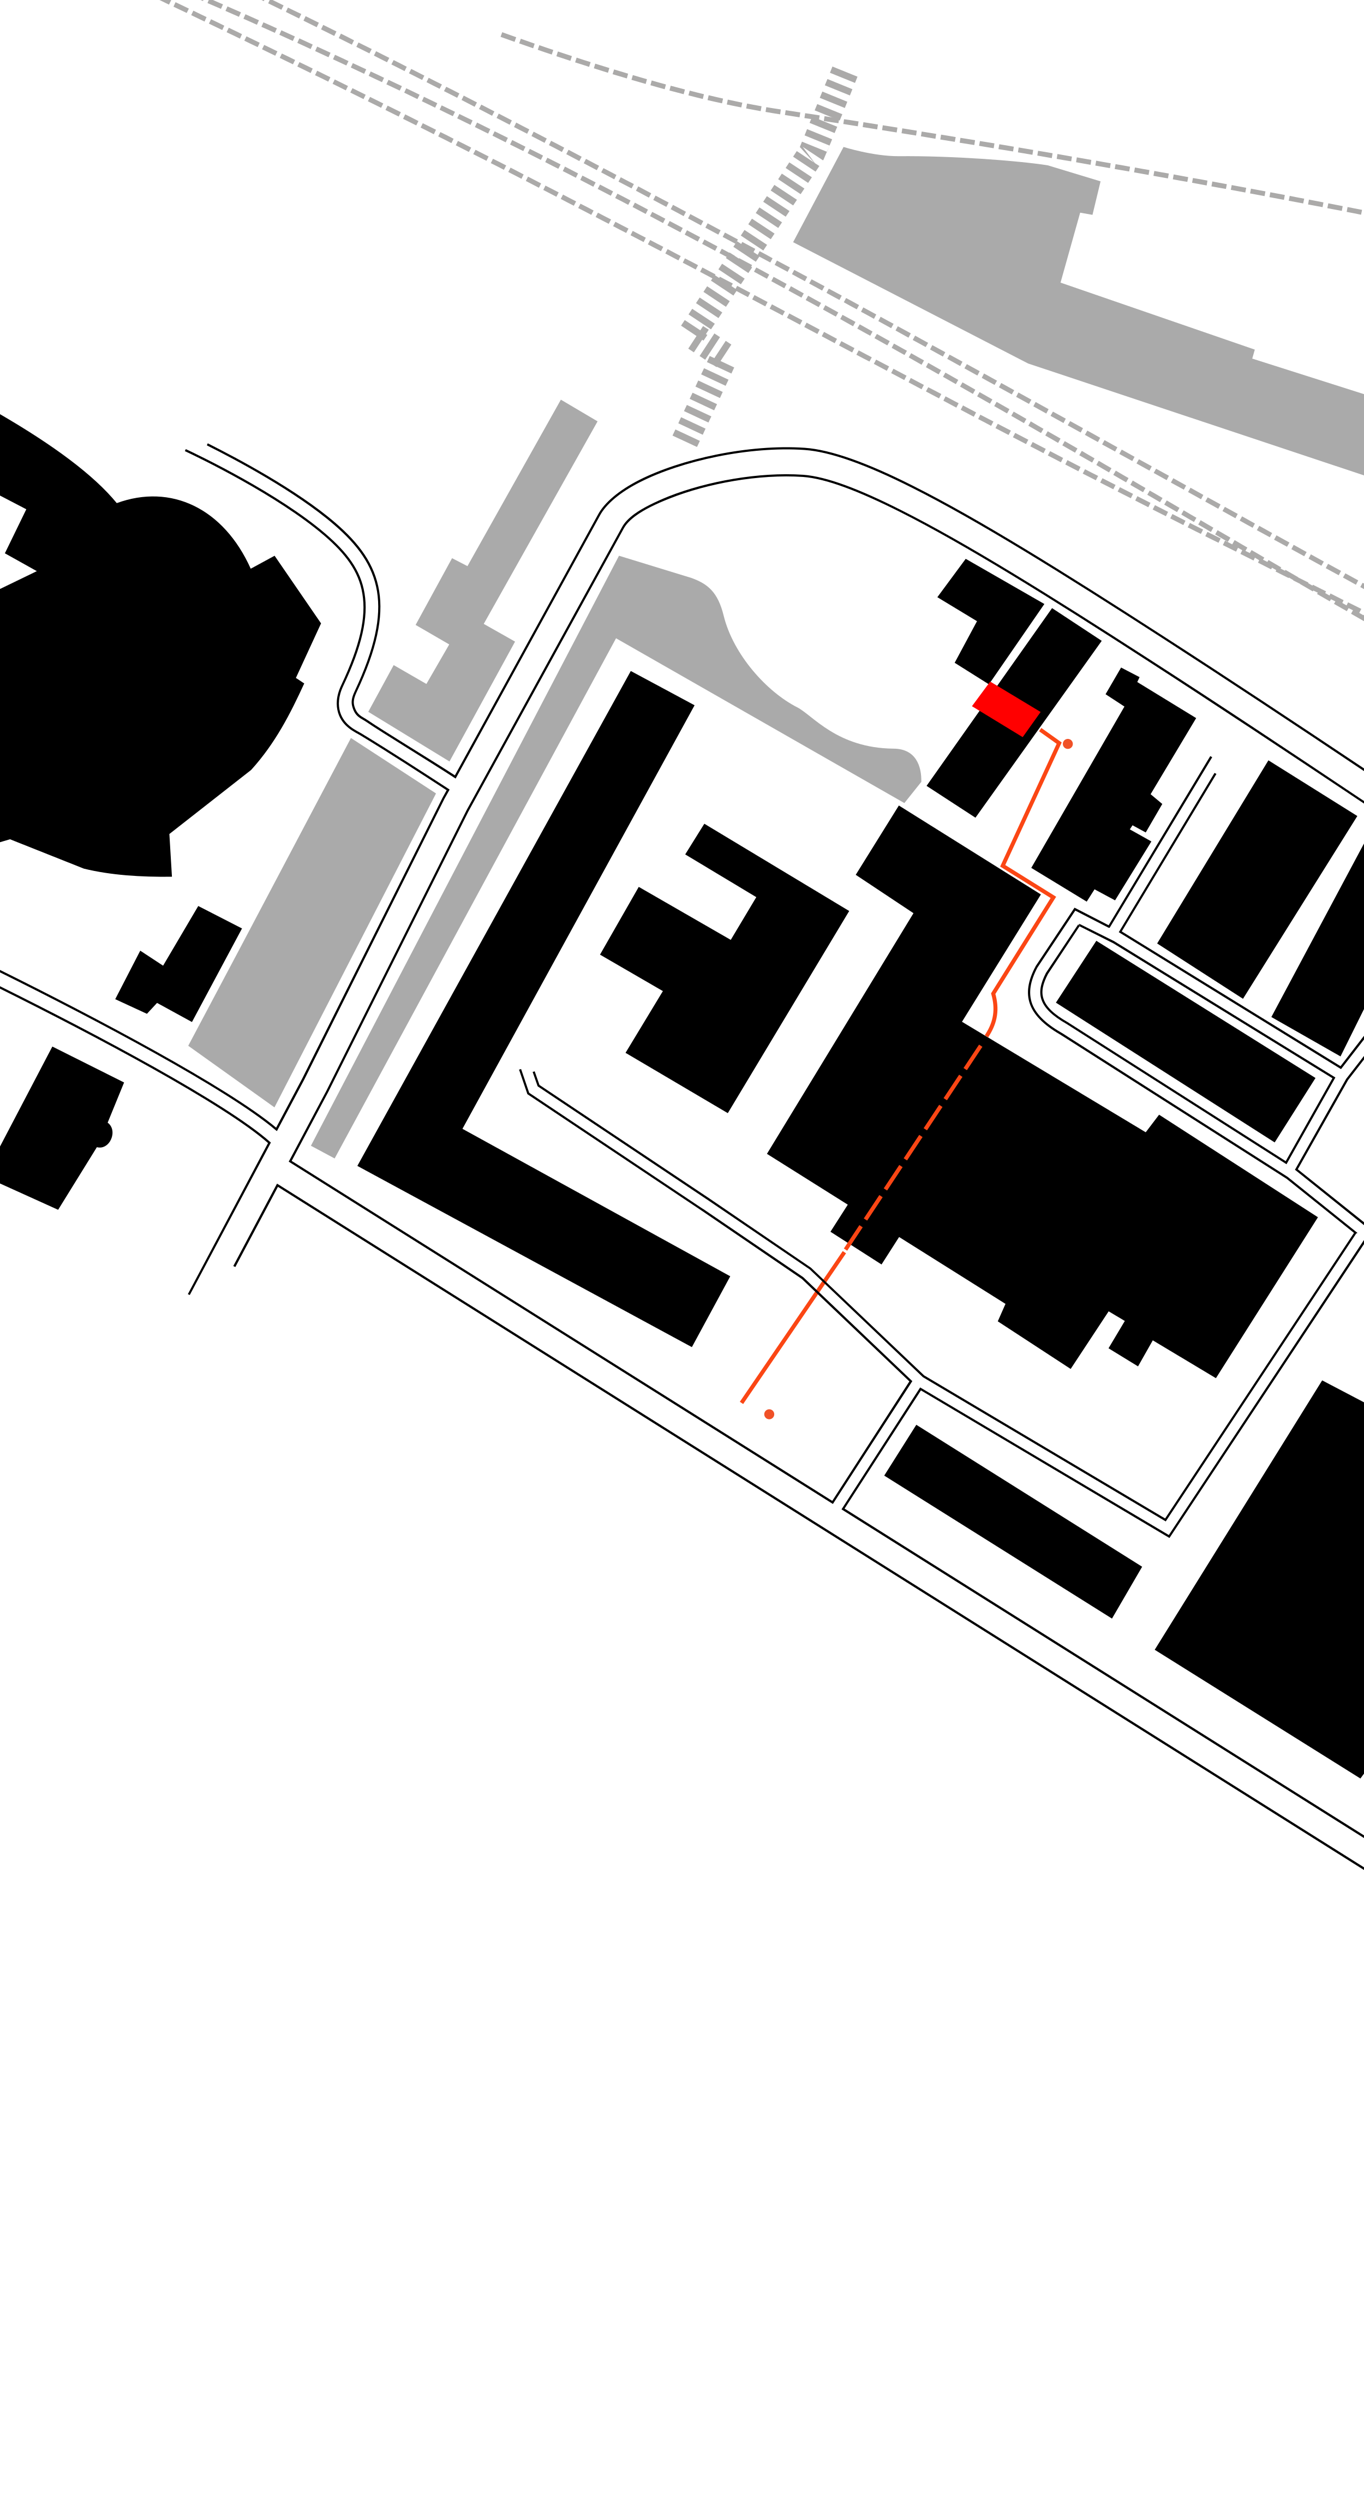 <?xml version="1.0" encoding="UTF-8" standalone="no"?> <svg xmlns="http://www.w3.org/2000/svg" xmlns:xlink="http://www.w3.org/1999/xlink" xmlns:serif="http://www.serif.com/" width="100%" height="100%" viewBox="0 0 1063 1948" version="1.1" xml:space="preserve" style="fill-rule:evenodd;clip-rule:evenodd;stroke-linecap:square;stroke-miterlimit:1.5;"> <g transform="matrix(1,0,0,1,-11572.1,-33329.7)"> <path d="M11814.4,34222.4L11832.9,34232.3L12052.2,33827L12276.9,33955.4L12290.1,33938.9C12290.4,33926.7 12285.9,33913.1 12268.5,33913C12224.3,33912.6 12205.4,33886.9 12193.4,33880.8C12169.9,33868.9 12143.6,33839.9 12136.1,33809.5C12131.5,33790.6 12123.3,33784.5 12110.9,33780L12054.5,33762.7L11814.4,34222.4ZM11718.8,34144.5L11786,34192.5L11911.9,33947.9L11845.6,33904.7L11760.6,34065.7L11718.8,34144.5ZM11896,33816.6L11922.2,33831.8L11904.4,33862.6L11878.9,33847.9L11859.1,33884.3L11922.4,33923L11973.5,33829.6L11949.1,33815.8L12037.8,33658L12009.2,33641.1L11936.4,33770.8L11924.4,33764.6L11896,33816.6ZM12635.1,33700.1L12373.3,33612.9L12190.2,33518.4L12229.5,33444.2C12229.5,33444.2 12252.5,33451.5 12272.6,33451.4C12313.4,33451 12364.9,33454.8 12388.6,33458.5L12429.8,33471L12423.5,33497.1L12413.9,33495.4L12398.6,33549.9L12550,33602.1L12548,33609.1L12635.1,33636.8L12635.1,33700.1Z" style="fill:rgb(170,170,170);"></path> </g> <g transform="matrix(1,0,0,1,-11572.1,-33329.7)"> <path d="M12635.1,34422.3L12635.1,34711.6L12632.3,34715.4L12472,34615.1L12602.5,34405.2L12635.1,34422.3ZM12286.2,34439.8L12261.2,34479.4L12438.7,34590.8L12462.2,34550.4L12286.2,34439.8ZM12232.8,34268.3L12219.3,34289.4L12259.1,34314.9L12272.8,34293.5L12355.7,34345.6L12349.7,34359.2L12406.5,34396.3L12436.1,34351.4L12448.7,34358.9L12436,34380.2L12459,34394.3L12470.5,34374L12519.7,34403.5L12599.2,34278.1L12475.4,34198.2L12465,34211.9L12321.8,34125.8L12383.3,34026.6L12272.6,33957.3L12239,34011.3L12284,34041.2L12169.8,34228.7L12232.8,34268.3ZM12111.3,34379.3L12141.2,34324.1L11932.5,34209.2L12113.4,33879.2L12063.7,33852.5L11850.6,34238.1L12111.3,34379.3ZM11572.1,34223L11612.9,34145.1L11668.8,34173.1L11656,34204.4C11664.4,34210.6 11657.6,34226.2 11647.6,34223.5L11617.4,34272.3L11572.1,34251.8L11572.1,34223ZM12395,34110.9L12426.5,34062.7L12597.3,34169.6L12565.5,34219.8L12395,34110.9ZM12059.6,34150L12139.3,34197L12233.9,34039.5L12121,33971.5L12106.1,33995.4L12161.5,34028.7L12141.6,34062L12069.9,34020.7L12039.7,34073.5L12088.7,34101.9L12059.6,34150ZM12635.1,33986.9L12635.1,34115.9L12616.8,34152.8L12562.9,34122.1L12635.1,33986.9ZM11686.6,34119.6L11694.5,34111.1L11721.7,34126L11760.7,34053.1L11726.6,34035.6L11699.2,34082.1L11681.4,34070.4L11661.9,34108.2L11686.6,34119.6ZM12560.6,33922.1L12629.9,33965.5L12540.8,34107.9L12473.9,34064.8L12560.6,33922.1ZM12375.8,34005.9L12419,34032.2L12425.1,34022.6L12441.1,34031.2L12469.4,33985.3L12452.6,33975.9L12454.7,33972.7L12465,33978.3L12477.9,33956.1L12468.8,33948.5L12504.3,33889.2L12458.4,33861.1L12460.2,33857.3L12445.8,33849.8L12433.7,33870.6L12448.4,33880.2L12375.8,34005.9ZM11572.1,33652.4L11572.1,33715.8L11592.6,33726.5L11575.9,33760.8L11600.8,33774.7L11572.1,33788.6L11572.1,33985.9L11579.9,33983.6L11637.5,34006.5C11658.4,34011.6 11681.7,34013.1 11706.1,34012.8L11704.1,33979.5L11767.8,33929.6C11786.7,33908.8 11798.4,33885.7 11809.2,33862.2L11802.7,33857.9L11822.3,33815.4L11786.1,33762.7L11767.5,33772.8C11746.4,33725.8 11705.5,33706.2 11663.1,33721.7C11645.2,33699.8 11613.6,33676.5 11572.1,33652.4ZM12294.2,33942L12332.3,33966.8L12430.7,33829L12392,33803.5L12294.2,33942ZM12342.8,33862.9L12386,33800.3L12324.7,33765.1L12302.6,33795L12333.5,33813.7L12316.1,33846.1L12342.8,33862.9Z"></path> </g> <g transform="matrix(0.877,-0.275,0.275,0.877,-43630.4,-27352.6)"> <path d="M37049.1,43455.5L37060,43469.9L36983.2,43554.8L37016.2,43593.2L36943.1,43655.8C36942.7,43669.5 36937.8,43679.2 36928.1,43687.5" style="fill:none;stroke:rgb(251,70,20);stroke-width:3.4px;"></path> </g> <g transform="matrix(0.877,-0.275,0.275,0.877,-13869.6,-4765.81)"> <path d="M13298.1,10001.2C13298.1,10001.2 13299.6,9999.66 13302,9997.01L13285.1,9981.53C13282.7,9984.18 13281.2,9985.76 13281.2,9985.76L13298.1,10001.2ZM13305.9,9992.79C13307,9991.49 13308.3,9990.07 13309.7,9988.56L13292.8,9973.08C13291.4,9974.59 13290.1,9976.01 13289,9977.31L13305.9,9992.79ZM13313.6,9984.34C13314.8,9982.97 13316.1,9981.56 13317.5,9980.11L13300.6,9964.64C13299.2,9966.08 13298,9967.49 13296.7,9968.86L13313.6,9984.34ZM13321.3,9975.89C13322.6,9974.49 13323.9,9973.08 13325.2,9971.67L13308.3,9956.18C13307,9957.6 13305.7,9959.01 13304.4,9960.41L13321.3,9975.89ZM13329.1,9967.44C13330.4,9966.01 13331.7,9964.6 13332.9,9963.22L13316,9947.74C13314.8,9949.12 13313.5,9950.53 13312.2,9951.96L13329.1,9967.44ZM13336.8,9958.99C13338.2,9957.52 13339.5,9956.11 13340.7,9954.77L13323.8,9939.29C13322.6,9940.63 13321.3,9942.04 13319.9,9943.51L13336.8,9958.99ZM13334.7,9933.74L13331.5,9930.84C13330.4,9932.02 13329.1,9933.45 13327.7,9935.06L13332.3,9939.31L13334.2,9941.59L13334.5,9941.32L13344.6,9950.54C13346,9948.93 13347.3,9947.5 13348.4,9946.32L13339,9937.65L13351.9,9927.07C13351.3,9926.31 13349.9,9924.7 13348.3,9922.64L13334.7,9933.74ZM13344.6,9918.2C13343.5,9916.77 13342.2,9915.26 13341,9913.77L13323.3,9928.29C13324.5,9929.78 13325.7,9931.29 13326.9,9932.73L13344.6,9918.2ZM13330.4,9907.68L13320.4,9895.43C13318.4,9897.05 13316.9,9898.28 13316,9899.03L13325.9,9911.31L13316,9919.43C13317,9920.68 13318.3,9922.2 13319.6,9923.86L13329.5,9915.76L13330.4,9916.83C13331.3,9916.08 13332.9,9914.85 13334.9,9913.23L13334,9912.13L13337.4,9909.34C13336,9907.68 13334.8,9906.16 13333.7,9904.91L13330.4,9907.68ZM13339.3,9909.62C13340.7,9908.51 13342.2,9907.3 13343.8,9906.01L13329.3,9888.21C13327.7,9889.5 13326.2,9890.71 13324.9,9891.82L13339.3,9909.62ZM13348.2,9902.4C13349.6,9901.25 13351.1,9900.04 13352.7,9898.79L13338.2,9880.99C13336.7,9882.24 13335.2,9883.45 13333.8,9884.6L13348.2,9902.4ZM13357.1,9895.18C13358.6,9894.01 13360,9892.81 13361.6,9891.58L13347.1,9873.77C13345.6,9875.01 13344.1,9876.21 13342.7,9877.38L13357.1,9895.18ZM13366,9887.97C13367.5,9886.78 13369,9885.58 13370.5,9884.36L13356,9866.56C13354.5,9867.78 13353,9868.98 13351.6,9870.17L13366,9887.97ZM13374.9,9880.75C13376.4,9879.56 13377.9,9878.35 13379.4,9877.14L13364.9,9859.34C13363.4,9860.56 13361.9,9861.76 13360.5,9862.95L13374.9,9880.75ZM13383.8,9873.53C13385.3,9872.34 13386.8,9871.13 13388.3,9869.92L13373.8,9852.12C13372.3,9853.33 13370.8,9854.54 13369.4,9855.73L13383.8,9873.53ZM13392.7,9866.32C13394.2,9865.11 13395.7,9863.91 13397.2,9862.71L13382.7,9844.91C13381.2,9846.11 13379.8,9847.32 13378.3,9848.51L13392.7,9866.32ZM13401.6,9859.1C13403.1,9857.89 13404.6,9856.69 13406.1,9855.49L13391.6,9837.69C13390.1,9838.89 13388.7,9840.09 13387.2,9841.3L13401.6,9859.1ZM13410.5,9851.88C13412,9850.67 13413.5,9849.47 13415,9848.27L13400.5,9830.47C13399,9831.67 13397.6,9832.87 13396.1,9834.08L13410.5,9851.88ZM13419.4,9844.66C13420.9,9843.45 13422.4,9842.25 13423.9,9841.06L13409.4,9823.26C13408,9824.45 13406.5,9825.65 13405,9826.86L13419.4,9844.66ZM13428.3,9837.45C13429.8,9836.23 13431.3,9835.02 13432.8,9833.84L13418.3,9816.04C13416.9,9817.23 13415.4,9818.43 13413.9,9819.65L13428.3,9837.45ZM13437.2,9830.23C13438.7,9829 13440.2,9827.8 13441.7,9826.62L13427.2,9808.82C13425.8,9810 13424.3,9811.2 13422.8,9812.43L13437.2,9830.23ZM13446.1,9823.01C13447.6,9821.77 13449.1,9820.57 13450.6,9819.4L13436.1,9801.6C13434.7,9802.77 13433.2,9803.97 13431.7,9805.21L13446.1,9823.01ZM13455,9815.8C13456.6,9814.53 13458.1,9813.32 13459.5,9812.19L13445,9794.39C13443.6,9795.52 13442.1,9796.73 13440.6,9798L13455,9815.8ZM13478.1,9795.37L13460.5,9780.87C13458.5,9783.25 13457.4,9784.66 13457.4,9784.66L13465,9800.83L13453.9,9787.17C13452.6,9788.2 13451.2,9789.41 13449.5,9790.78L13463.9,9808.58C13465.6,9807.21 13467.1,9806 13468.4,9804.97L13465.5,9801.49L13459.8,9785.31L13472.8,9801.36C13473.2,9801.06 13473.4,9800.86 13473.4,9800.86L13478.1,9795.37ZM13481.8,9791.01L13478.1,9795.37L13478.2,9795.44L13475.1,9799.24C13475.1,9799.24 13476.2,9797.83 13478.2,9795.44L13478.2,9795.44L13481.8,9791.02L13481.8,9791.01L13482.5,9790.19L13481.8,9791.02L13481.8,9791.02C13483,9789.67 13484.2,9788.18 13485.5,9786.6L13467.8,9772.02C13466.5,9773.61 13465.3,9775.09 13464.2,9776.45L13481.8,9791.01ZM13489.1,9782.18C13490.3,9780.75 13491.5,9779.27 13492.8,9777.76L13475.1,9763.18C13473.8,9764.69 13472.6,9766.17 13471.4,9767.6L13489.1,9782.18ZM13496.4,9773.34C13497.6,9771.88 13498.8,9770.4 13500.1,9768.92L13482.4,9754.34C13481.2,9755.82 13479.9,9757.3 13478.7,9758.76L13496.4,9773.34ZM13503.7,9764.5C13504.9,9763.01 13506.2,9761.53 13507.3,9760.08L13489.7,9745.5C13488.5,9746.95 13487.3,9748.43 13486,9749.92L13503.7,9764.5ZM13511,9755.66C13512.3,9754.11 13513.5,9752.63 13514.6,9751.24L13497,9736.66C13495.8,9738.06 13494.6,9739.54 13493.3,9741.08L13511,9755.66ZM13518.3,9746.82C13519.7,9745.05 13521,9743.55 13521.9,9742.4L13504.2,9727.82C13503.3,9728.97 13502.1,9730.47 13500.6,9732.24L13518.3,9746.82Z" style="fill:rgb(171,170,169);"></path> </g> <g transform="matrix(0.877,-0.275,0.275,0.877,-43630.4,-27352.6)"> <path d="M36760,43824.3L36923.8,43691.5" style="fill:none;stroke:rgb(251,70,20);stroke-width:3.4px;stroke-linecap:butt;stroke-dasharray:20.4,10.2,0,0;"></path> </g> <g transform="matrix(0.877,-0.275,0.275,0.877,-43823.1,-26900.5)"> <path d="M37103,43421.6L36984.2,43515.3" style="fill:none;stroke:rgb(251,70,20);stroke-width:3.4px;stroke-linecap:butt;"></path> </g> <g transform="matrix(0.456,-0.143,0.143,0.456,-22144.3,-14229.2)"> <circle cx="36603.2" cy="43954.1" r="8.164" style="fill:rgb(240,81,39);"></circle> </g> <g transform="matrix(0.456,-0.143,0.143,0.456,-22377,-13706.9)"> <circle cx="36603.2" cy="43954.1" r="8.164" style="fill:rgb(240,81,39);"></circle> </g> <g transform="matrix(0.877,-0.275,0.275,0.877,-43630.4,-27352.6)"> <path d="M37032,43455.8L36998.8,43417.9L37019.8,43402.6L37052.9,43440L37032,43455.8Z" style="fill:rgb(255,0,0);"></path> </g> <g transform="matrix(1,0,0,1,-11572.1,-33329.7)"> <path d="M12635.1,34784.6L12635.1,34786.7L11788.7,34254.4L11755.5,34316.9L11753.9,34316.1L11788,34251.9L12635.1,34784.6ZM12635.1,34295.8L12635.1,34299L12483.5,34528L12482.8,34527.6C12482.8,34527.6 12302.6,34420.6 12289.8,34413C12289.8,34413 12230.3,34505.1 12230.3,34505.1L12635.1,34759.7L12635.1,34761.8L12227.9,34505.7L12289.2,34410.7L12483,34525.7L12635.1,34295.8ZM12515.3,33918.8L12516.8,33919.7L12436.8,34052.7L12436.7,34052.5C12436.7,34052.5 12436.4,34052.7 12436,34052.5L12410.1,34039.2L12380.5,34083.7L12380.4,34083.9C12375.1,34094.1 12373.5,34103 12376.3,34111.3C12379.1,34119.2 12386.2,34126.8 12399.3,34134.3L12399.3,34134.3L12399.3,34134.3L12399.3,34134.3C12399.3,34134.3 12399.3,34134.3 12399.3,34134.3C12399.7,34134.5 12401.4,34135.6 12404.2,34137.4C12432.8,34155.6 12575.7,34246.7 12575.7,34246.7L12575.7,34246.7C12575.7,34246.7 12575.7,34246.7 12575.8,34246.8L12630,34290.3L12629,34290.8L12480.6,34515.1L12291.3,34402.7C12291.3,34402.7 12203.1,34318.7 12203.1,34318.7C12203.1,34318.7 12124.3,34265.1 12124.3,34265.1C12124.3,34265.1 11991.4,34176.3 11991.4,34176.3C11991.2,34176.2 11991.1,34176.1 11991,34175.8L11987.2,34164.9L11988.8,34164.4L11992.5,34175L12125.3,34263.7L12204.1,34317.4C12204.1,34317.4 12292.3,34401.3 12292.3,34401.3C12292.3,34401.3 12480.1,34512.8 12480.1,34512.8L12627.3,34290.3L12574.7,34248.1L12403.3,34138.9C12400.4,34137.1 12398.7,34136 12398.4,34135.8L12398.4,34135.8C12384.9,34128 12377.6,34120.1 12374.7,34111.8C12371.7,34103.2 12373.3,34093.8 12378.9,34083.1L12379.9,34084.3C12379.9,34084.3 12378.9,34083.1 12378.9,34083.1C12378.9,34083.1 12379,34082.9 12379,34082.9C12379,34082.9 12380,34084.1 12380,34084.1L12379,34082.8L12409.5,34036.9L12436.1,34050.6L12515.3,33918.8ZM12635.1,33955.8C12575,33915.6 12518.4,33878.1 12466.7,33844.7C12389.6,33794.8 12324,33754 12273.6,33728.6C12241.5,33712.5 12216,33702.6 12197.8,33701.3C12163.6,33699 12123.4,33706.4 12094,33718.1C12083.5,33722.2 12074.3,33726.7 12067.7,33731.5C12063.3,33734.7 12060.1,33738 12058.2,33741.5L11937.1,33962C11937.1,33962 11827.9,34180.5 11827.9,34180.5C11827.9,34180.5 11799.4,34234.2 11799.4,34234.2C11799.4,34234.2 12220.7,34499.1 12220.7,34499.1C12220.7,34499.1 12280.8,34406 12280.8,34406C12280.8,34406 12197,34326.2 12197,34326.2L12119,34273L11983.1,34182.2L11976.6,34163.1L11978.2,34162.6L11984.5,34181.1L12119.9,34271.6L12120,34271.6L12198.1,34324.8L12283.1,34405.8L12221.2,34501.5L11797.1,34234.8C11797.1,34234.8 11826.4,34179.7 11826.4,34179.7C11827.2,34178.1 11935.6,33961.2 11935.6,33961.2L11935.6,33961.2C11935.6,33961.2 11936.8,33958.9 11939,33955C11958.5,33919.4 12056,33741.9 12056.7,33740.7C12058.6,33737 12062.1,33733.4 12066.6,33730.1C12073.4,33725.2 12082.7,33720.7 12093.3,33716.4C12123,33704.7 12163.4,33697.3 12197.9,33699.6C12216.3,33700.9 12242,33710.8 12274.3,33727.1C12324.8,33752.5 12390.5,33793.4 12467.7,33843.3C12519.1,33876.4 12575.4,33913.8 12635.1,33953.8L12635.1,33955.8ZM11572.1,34098.1C11646.8,34135.2 11748.4,34189 11782.6,34219.4L11783.2,34219.9L11720,34338.7L11718.5,34338L11781,34220.3L11781,34220.3C11746.5,34189.9 11646.3,34136.9 11572.1,34100L11572.1,34098.1ZM12635.1,34152.4L12635.1,34155.2L12622.7,34171.2L12583.5,34240.7L12635.1,34282L12635.1,34284.3L12581.3,34241.1L12621.2,34170.3L12635.1,34152.4ZM12440.7,34063.2L12440.6,34063.1L12413.5,34049.6C12412.5,34049.1 12413.4,34051.2 12413.4,34051.2L12412.4,34049.9C12412.4,34049.9 12387.2,34087.8 12387.2,34087.8L12387.2,34087.8C12383.2,34095.6 12381.6,34102.4 12383.8,34108.7C12386.1,34115.3 12392.4,34121.3 12403.3,34127.5C12403.3,34127.5 12574.7,34236.8 12574.7,34236.8L12612.8,34169.2L12440.7,34063.2ZM12413.4,34051.4L12439.8,34064.7L12610.5,34169.8C12610.5,34169.8 12574.1,34234.4 12574.1,34234.4L12404.2,34126.1C12393.7,34120.1 12387.6,34114.5 12385.4,34108.1C12383.3,34102.2 12385,34095.9 12388.8,34088.6L12413.4,34051.4ZM11572.1,34085.4C11646,34122 11749.1,34176.4 11787.3,34208.3C11787.3,34208.3 11807.6,34170.1 11807.6,34170.1L11916.9,33951.4L11917.9,33952.6C11917.9,33952.6 11916.9,33951.4 11916.9,33951.4C11916.9,33951.4 11917,33951.2 11917,33951.2C11917,33951.2 11918,33952.4 11918,33952.4L11917,33951.2C11917,33951.2 11920.2,33945.4 11920.2,33945.4C11898.5,33931.3 11876.9,33917.2 11852.9,33902.6C11848.8,33900.1 11838.8,33896.1 11835.5,33884.8C11833.9,33879.2 11833.9,33872.2 11838.1,33863.4C11852.5,33832.8 11857.6,33810.6 11854.5,33792.3C11851.6,33774.5 11840.9,33760.9 11824.8,33747C11788.2,33715.6 11726.5,33686 11716.2,33681.2L11716.9,33679.6C11727.3,33684.5 11789.3,33714.2 11825.9,33745.7C11842.4,33759.9 11853.3,33773.9 11856.2,33792C11859.3,33810.6 11854.3,33833.2 11839.6,33864.1C11835.7,33872.4 11835.6,33879.1 11837.1,33884.3C11840.3,33895 11849.9,33898.8 11853.7,33901.1C11878,33915.9 11899.9,33930.2 11921.8,33944.4L11922.5,33944.9L11918.5,33952L11918,33952.4C11918,33952.4 11918.5,33952 11918.5,33952L11918.4,33952.2L11809.2,34170.9L11787.9,34211L11787,34210.3C11749.7,34178.6 11646.4,34124.1 11572.1,34087.3L11572.1,34085.4ZM12635.1,34139.6L12617.2,34162.7L12444,34056L12518.6,33931.9L12520.1,33932.7L12446.3,34055.4C12446.3,34055.4 12616.8,34160.4 12616.8,34160.4L12635.1,34136.7L12635.1,34139.6ZM12635.1,33930.5C12579.3,33893.1 12526.5,33858.2 12478.2,33827C12400.3,33776.7 12334,33735.4 12283,33709.8C12247.7,33692 12219.3,33681.7 12199.2,33680.3C12155.7,33677.3 12103.3,33688.9 12071,33705.3C12055.5,33713.1 12044.4,33722.5 12039.6,33731.5L11927.2,33936.3L11926.4,33935.8C11904.5,33921.5 11870.4,33900.9 11857.2,33891.9C11853.1,33889.2 11848.9,33888.2 11846.7,33880.5C11845.7,33877.1 11845.9,33873.8 11848.5,33868.3C11864.2,33834.9 11869.2,33810.4 11865.9,33790.4C11862.5,33770.1 11850.7,33754.2 11832.2,33738.3C11802.4,33712.7 11756.2,33688.1 11733.3,33676.7L11734,33675.1C11756.9,33686.6 11803.4,33711.2 11833.4,33737C11852.2,33753.2 11864.2,33769.4 11867.6,33790.2C11870.9,33810.4 11866,33835.2 11850,33869C11847.7,33874 11847.4,33876.9 11848.3,33880C11850.4,33887.1 11854.4,33887.9 11858.2,33890.5C11871.2,33899.4 11904.7,33919.6 11926.6,33933.8C11934.2,33919.9 12037.4,33732 12038.1,33730.7C12043,33721.4 12054.3,33711.8 12070.2,33703.7C12102.8,33687.2 12155.5,33675.6 12199.3,33678.6C12219.6,33680 12248.2,33690.3 12283.8,33708.3C12334.8,33733.9 12401.1,33775.2 12479.1,33825.6C12527.2,33856.6 12579.6,33891.3 12635.1,33928.4L12635.1,33930.5Z"></path> </g> <g transform="matrix(1,0,0,1,-11572.1,-33176.1)"> <path d="M12635.1,33659.8L12635.1,33654.9L12634.7,33655.5L12631.4,33653.6L12633,33650.5C12629.5,33648.8 12626.1,33647.1 12622.7,33645.4L12621.5,33647.8L12618.2,33645.9L12619.2,33643.7C12615.8,33642 12612.4,33640.2 12609,33638.5L12608.2,33640.1L12604.9,33638.2L12605.5,33636.8C12602.1,33635.1 12598.6,33633.4 12595.3,33631.7L12594.9,33632.4L12591.6,33630.4L12591.8,33630L12583.8,33626L12583.9,33625.9C12580.6,33624 12577.3,33622 12573.9,33620.1L12573.5,33620.8L12570.1,33619.1L12570.6,33618.2C12567.3,33616.3 12564,33614.3 12560.7,33612.4L12559.8,33613.9L12556.4,33612.2L12557.4,33610.5C12554.1,33608.5 12550.8,33606.6 12547.5,33604.7L12546.1,33607L12542.7,33605.3L12544.2,33602.7C12540.9,33600.8 12537.6,33598.9 12534.3,33596.9L12532.4,33600.2C12530.5,33599.2 12528.6,33598.3 12526.8,33597.3L12525.1,33600.8C12528.4,33602.4 12531.8,33604.2 12535.4,33605.9L12536.9,33602.9L12540.2,33604.8L12538.8,33607.7C12542.1,33609.3 12545.5,33611.1 12549,33612.8L12550.1,33610.6L12553.4,33612.6L12552.5,33614.5C12555.8,33616.2 12559.2,33617.9 12562.7,33619.7L12563.4,33618.4L12566.7,33620.3L12566.2,33621.4C12569.5,33623.1 12572.9,33624.8 12576.4,33626.5L12576.6,33626.1L12580,33628.1L12579.9,33628.3L12585.3,33631L12585.2,33631.1C12588.6,33633.1 12591.9,33635 12595.2,33636.9L12595.6,33636.2L12599.1,33637.9L12598.5,33638.9C12601.8,33640.8 12605.1,33642.7 12608.4,33644.6L12609.4,33643L12612.8,33644.7L12611.7,33646.6C12615,33648.5 12618.4,33650.4 12621.7,33652.3L12623.1,33649.9L12626.5,33651.6L12625,33654.3C12628.3,33656.2 12631.6,33658.1 12634.9,33660L12635.1,33659.8ZM12635.1,33630.7L12634,33630.2L12632.2,33633.5L12635.1,33635.1L12635.1,33630.7ZM12618.7,33626.1C12622.1,33628 12625.5,33629.8 12628.8,33631.7L12630.6,33628.3C12627.3,33626.5 12623.9,33624.6 12620.6,33622.8L12618.7,33626.1ZM12605.3,33618.8C12608.7,33620.6 12612,33622.5 12615.4,33624.3L12617.2,33620.9C12613.9,33619.1 12610.5,33617.3 12607.1,33615.4L12605.3,33618.8ZM12591.9,33611.4C12595.2,33613.2 12598.6,33615.1 12601.9,33616.9L12603.8,33613.6C12600.4,33611.7 12597.1,33609.9 12593.7,33608L12591.9,33611.4ZM12578.5,33604C12581.8,33605.8 12585.2,33607.7 12588.5,33609.5L12590.4,33606.2C12587,33604.3 12583.7,33602.5 12580.3,33600.6L12578.5,33604ZM12565,33596.6C12568.4,33598.4 12571.8,33600.3 12575.1,33602.1L12577,33598.8C12573.6,33596.9 12570.3,33595.1 12566.9,33593.2L12565,33596.6ZM12511.4,33593.9C12514.7,33595.5 12518.1,33597.3 12521.7,33599L12523.4,33595.6C12519.8,33593.8 12516.4,33592.1 12513.1,33590.5L12511.4,33593.9ZM12519.1,33592.5C12522.4,33594.4 12525.7,33596.4 12529,33598.3L12531,33595C12527.7,33593.1 12524.4,33591.1 12521,33589.2L12519.1,33592.5ZM12551.6,33589.2C12555,33591 12558.4,33592.9 12561.7,33594.7L12563.5,33591.4C12560.2,33589.5 12556.9,33587.7 12553.5,33585.8L12551.6,33589.2ZM12497.7,33587C12498.4,33587.3 12499,33587.6 12499.6,33587.9C12502.3,33589.3 12505.1,33590.7 12508,33592.1L12509.7,33588.7C12506.8,33587.3 12504,33585.8 12501.3,33584.5C12500.7,33584.2 12500.1,33583.9 12499.5,33583.5L12497.7,33587ZM12505.9,33584.8C12509.2,33586.7 12512.5,33588.6 12515.8,33590.6L12517.7,33587.2C12514.4,33585.3 12511.1,33583.4 12507.8,33581.4L12505.9,33584.8ZM12538.2,33581.7C12541.6,33583.6 12544.9,33585.5 12548.3,33587.3L12550.1,33584C12546.8,33582.1 12543.4,33580.3 12540.1,33578.4L12538.2,33581.7ZM12484.1,33580C12487.5,33581.7 12490.9,33583.5 12494.3,33585.2L12496,33581.8C12492.6,33580.1 12489.2,33578.3 12485.8,33576.6L12484.1,33580ZM12492.7,33577C12496,33579 12499.3,33580.9 12502.6,33582.8L12504.5,33579.5C12501.2,33577.6 12497.9,33575.7 12494.6,33573.7L12492.7,33577ZM12524.8,33574.3C12528.2,33576.2 12531.5,33578 12534.9,33579.9L12536.7,33576.5C12533.4,33574.7 12530,33572.8 12526.7,33571L12524.8,33574.3ZM12470.4,33573.1C12473.8,33574.8 12477.2,33576.5 12480.7,33578.3L12482.4,33574.9C12479,33573.1 12475.6,33571.4 12472.2,33569.7L12470.4,33573.1ZM12479.4,33569.3C12482.7,33571.2 12486.1,33573.2 12489.4,33575.1L12491.3,33571.8C12488,33569.9 12484.7,33567.9 12481.4,33566L12479.4,33569.3ZM12511.4,33566.9C12514.8,33568.8 12518.1,33570.6 12521.5,33572.5L12523.3,33569.1C12520,33567.3 12516.6,33565.4 12513.3,33563.6L12511.4,33566.9ZM12456.8,33566.1C12460.2,33567.8 12463.6,33569.6 12467,33571.3L12468.7,33567.9C12465.3,33566.2 12461.9,33564.4 12458.5,33562.7L12456.8,33566.1ZM12466.2,33561.6C12469.5,33563.5 12472.8,33565.4 12476.1,33567.4L12478.1,33564.1C12474.8,33562.1 12471.4,33560.2 12468.1,33558.3L12466.2,33561.6ZM12498,33559.5C12501.4,33561.3 12504.7,33563.2 12508.1,33565.1L12509.9,33561.7C12506.6,33559.8 12503.2,33558 12499.9,33556.1L12498,33559.5ZM12443.1,33559.1C12446.5,33560.8 12449.9,33562.6 12453.4,33564.3L12455.1,33560.9C12451.7,33559.2 12448.3,33557.4 12444.9,33555.7L12443.1,33559.1ZM12453,33553.9C12456.3,33555.8 12459.6,33557.7 12462.9,33559.6L12464.8,33556.3C12461.5,33554.4 12458.2,33552.5 12454.9,33550.5L12453,33553.9ZM12484.6,33552.1C12488,33553.9 12491.3,33555.8 12494.7,33557.6L12496.5,33554.3C12493.2,33552.4 12489.8,33550.6 12486.5,33548.7L12484.6,33552.1ZM12429.5,33552.1C12432.9,33553.8 12436.3,33555.6 12439.7,33557.3L12441.5,33553.9C12438.1,33552.2 12434.7,33550.4 12431.3,33548.7L12429.5,33552.1ZM12439.7,33546.1C12443,33548.1 12446.4,33550 12449.7,33551.9L12451.6,33548.6C12448.3,33546.7 12445,33544.8 12441.7,33542.8L12439.7,33546.1ZM12415.9,33545.1C12419.3,33546.8 12422.7,33548.6 12426.1,33550.3L12427.9,33546.9C12424.4,33545.2 12421,33543.4 12417.7,33541.7L12415.9,33545.1ZM12471.2,33544.6C12474.6,33546.5 12477.9,33548.3 12481.3,33550.2L12483.1,33546.8C12479.8,33545 12476.4,33543.1 12473.1,33541.3L12471.2,33544.6ZM12426.5,33538.4C12429.8,33540.4 12433.1,33542.3 12436.4,33544.2L12438.3,33540.9C12435,33539 12431.7,33537.1 12428.4,33535.1L12426.5,33538.4ZM12402.3,33538C12405.7,33539.8 12409.1,33541.5 12412.5,33543.3L12414.2,33539.9C12410.8,33538.1 12407.4,33536.4 12404,33534.6L12402.3,33538ZM12457.8,33537.2C12461.2,33539.1 12464.5,33540.9 12467.9,33542.8L12469.7,33539.4C12466.4,33537.6 12463,33535.7 12459.7,33533.9L12457.8,33537.2ZM12413.2,33530.8C12416.6,33532.7 12419.9,33534.6 12423.2,33536.5L12425.1,33533.2C12421.8,33531.3 12418.5,33529.4 12415.2,33527.4L12413.2,33530.8ZM12388.7,33531C12392.1,33532.7 12395.5,33534.5 12398.9,33536.3L12400.6,33532.9C12397.2,33531.1 12393.8,33529.3 12390.5,33527.6L12388.7,33531ZM12444.4,33529.8C12447.8,33531.6 12451.1,33533.5 12454.5,33535.3L12456.3,33532C12453,33530.1 12449.6,33528.3 12446.3,33526.4L12444.4,33529.8ZM12375.1,33523.9C12378.5,33525.6 12381.9,33527.4 12385.3,33529.2L12387.1,33525.8C12383.6,33524 12380.2,33522.3 12376.9,33520.5L12375.1,33523.9ZM12400,33523.1C12403.3,33525 12406.6,33526.9 12409.9,33528.8L12411.8,33525.5C12408.5,33523.6 12405.2,33521.7 12401.9,33519.8L12400,33523.1ZM12431,33522.4C12434.4,33524.2 12437.7,33526.1 12441.1,33527.9L12442.9,33524.6C12439.6,33522.7 12436.2,33520.9 12432.9,33519L12431,33522.4ZM12361.5,33516.8C12364.9,33518.6 12368.3,33520.3 12371.7,33522.1L12373.5,33518.7C12370.1,33516.9 12366.7,33515.2 12363.3,33513.4L12361.5,33516.8ZM12386.7,33515.4C12390,33517.3 12393.4,33519.2 12396.7,33521.2L12398.6,33517.8C12395.3,33515.9 12392,33514 12388.6,33512.1L12386.7,33515.4ZM12417.6,33514.9C12421,33516.8 12424.3,33518.7 12427.7,33520.5L12429.5,33517.2C12426.2,33515.3 12422.8,33513.4 12419.5,33511.6L12417.6,33514.9ZM12347.9,33509.7C12351.3,33511.5 12354.7,33513.2 12358.1,33515L12359.9,33511.6C12356.5,33509.8 12353.1,33508.1 12349.7,33506.3L12347.9,33509.7ZM12373.5,33507.8C12376.8,33509.7 12380.1,33511.6 12383.4,33513.5L12385.3,33510.2C12382,33508.3 12378.7,33506.4 12375.4,33504.4L12373.5,33507.8ZM12404.2,33507.5C12407.6,33509.4 12410.9,33511.2 12414.3,33513.1L12416.1,33509.7C12412.8,33507.9 12409.4,33506 12406.1,33504.2L12404.2,33507.5ZM12334.4,33502.6C12337.8,33504.3 12341.1,33506.1 12344.5,33507.9L12346.3,33504.5C12342.9,33502.7 12339.5,33501 12336.1,33499.2L12334.4,33502.6ZM12360.2,33500.1C12363.5,33502 12366.8,33503.9 12370.1,33505.8L12372,33502.5C12368.7,33500.6 12365.4,33498.7 12362.1,33496.8L12360.2,33500.1ZM12390.8,33500.1C12394.2,33502 12397.5,33503.8 12400.9,33505.7L12402.7,33502.3C12399.4,33500.5 12396,33498.6 12392.7,33496.8L12390.8,33500.1ZM12320.8,33495.4C12324.2,33497.2 12327.6,33499 12331,33500.8L12332.8,33497.4C12329.4,33495.6 12326,33493.8 12322.6,33492L12320.8,33495.4ZM12377.4,33492.7C12380.8,33494.6 12384.1,33496.4 12387.5,33498.3L12389.3,33494.9C12386,33493.1 12382.6,33491.2 12379.2,33489.3L12377.4,33492.7ZM12346.9,33492.5C12350.2,33494.4 12353.5,33496.3 12356.9,33498.2L12358.8,33494.9C12355.4,33493 12352.1,33491.1 12348.8,33489.2L12346.9,33492.5ZM12307.3,33488.3C12310.6,33490.1 12314,33491.9 12317.4,33493.7L12319.2,33490.3C12315.8,33488.5 12312.4,33486.7 12309,33484.9L12307.3,33488.3ZM12364,33485.3C12367.3,33487.1 12370.7,33489 12374,33490.8L12375.9,33487.5C12372.5,33485.6 12369.2,33483.8 12365.8,33481.9L12364,33485.3ZM12333.6,33484.9C12336.9,33486.8 12340.3,33488.7 12343.6,33490.6L12345.5,33487.3C12342.2,33485.4 12338.8,33483.5 12335.5,33481.6L12333.6,33484.9ZM12293.7,33481.1C12297.1,33482.9 12300.5,33484.7 12303.9,33486.5L12305.7,33483.1C12302.3,33481.3 12298.9,33479.5 12295.5,33477.8L12293.7,33481.1ZM12350.6,33477.9C12353.9,33479.7 12357.3,33481.6 12360.6,33483.4L12362.5,33480.1C12359.1,33478.2 12355.8,33476.4 12352.4,33474.5L12350.6,33477.9ZM12320.3,33477.3C12323.6,33479.2 12327,33481.1 12330.3,33483L12332.2,33479.7C12328.9,33477.8 12325.5,33475.9 12322.2,33474L12320.3,33477.3ZM12280.2,33474C12283.5,33475.8 12286.9,33477.6 12290.3,33479.4L12292.1,33476C12288.7,33474.2 12285.3,33472.4 12281.9,33470.6L12280.2,33474ZM12337.2,33470.5C12340.5,33472.4 12343.9,33474.2 12347.2,33476L12349.1,33472.7C12345.7,33470.8 12342.4,33469 12339,33467.1L12337.2,33470.5ZM12307,33469.7C12310.3,33471.6 12313.6,33473.5 12317,33475.4L12318.9,33472.1C12315.5,33470.2 12312.2,33468.3 12308.9,33466.4L12307,33469.7ZM12266.6,33466.8C12270,33468.6 12273.4,33470.4 12276.8,33472.2L12278.6,33468.8C12275.2,33467 12271.8,33465.2 12268.4,33463.4L12266.6,33466.8ZM12323.7,33463.1C12327.1,33465 12330.4,33466.8 12333.8,33468.7L12335.6,33465.3C12332.3,33463.5 12328.9,33461.6 12325.6,33459.8L12323.7,33463.1ZM12293.7,33462.2C12297,33464.1 12300.3,33465.9 12303.6,33467.8L12305.5,33464.5C12302.2,33462.6 12298.9,33460.7 12295.5,33458.8L12293.7,33462.2ZM12253.1,33459.6C12256.5,33461.4 12259.8,33463.2 12263.2,33465L12265,33461.6C12261.6,33459.8 12258.2,33458 12254.9,33456.3L12253.1,33459.6ZM12310.3,33455.7C12313.7,33457.6 12317,33459.4 12320.4,33461.3L12322.2,33457.9C12318.9,33456.1 12315.5,33454.2 12312.1,33452.4L12310.3,33455.7ZM12280.3,33454.6C12283.7,33456.5 12287,33458.4 12290.3,33460.3L12292.2,33456.9C12288.9,33455.1 12285.5,33453.2 12282.2,33451.3L12280.3,33454.6ZM12239.5,33452.5C12242.9,33454.3 12246.3,33456.1 12249.7,33457.8L12251.5,33454.5C12248.1,33452.7 12244.7,33450.9 12241.3,33449.1L12239.5,33452.5ZM12296.9,33448.4C12300.2,33450.2 12303.6,33452.1 12306.9,33453.9L12308.8,33450.5C12305.4,33448.7 12302.1,33446.8 12298.7,33445L12296.9,33448.4ZM12267,33447.1C12270.3,33449 12273.7,33450.9 12277,33452.7L12278.9,33449.4C12275.5,33447.5 12272.2,33445.7 12268.8,33443.8L12267,33447.1ZM12226,33445.3C12229.4,33447.1 12232.8,33448.9 12236.2,33450.7L12238,33447.3C12234.6,33445.5 12231.2,33443.7 12227.8,33441.9L12226,33445.3ZM12283.4,33441C12286.8,33442.8 12290.2,33444.7 12293.5,33446.5L12295.4,33443.2C12292,33441.3 12288.6,33439.5 12285.3,33437.6L12283.4,33441ZM12253.6,33439.6C12257,33441.5 12260.3,33443.4 12263.6,33445.2L12265.5,33441.9C12262.2,33440 12258.8,33438.2 12255.5,33436.3L12253.6,33439.6ZM12212.5,33438.1C12215.9,33439.9 12219.2,33441.7 12222.6,33443.5L12224.4,33440.1C12221,33438.3 12217.7,33436.5 12214.3,33434.7L12212.5,33438.1ZM12270,33433.6C12273.4,33435.5 12276.7,33437.3 12280.1,33439.2L12281.9,33435.8C12278.6,33434 12275.2,33432.1 12271.8,33430.3L12270,33433.6ZM12240.2,33432.1C12243.6,33434 12246.9,33435.9 12250.3,33437.7L12252.1,33434.4C12248.8,33432.5 12245.5,33430.7 12242.1,33428.8L12240.2,33432.1ZM12198.9,33430.9C12202.3,33432.7 12205.7,33434.5 12209.1,33436.3L12210.9,33432.9C12207.5,33431.1 12204.1,33429.3 12200.7,33427.5L12198.9,33430.9ZM12256.6,33426.3C12259.9,33428.1 12263.3,33430 12266.6,33431.8L12268.5,33428.4C12265.1,33426.6 12261.8,33424.8 12258.4,33422.9L12256.6,33426.3ZM12226.9,33424.7C12230.2,33426.6 12233.6,33428.4 12236.9,33430.3L12238.8,33426.9C12235.4,33425.1 12232.1,33423.2 12228.7,33421.4L12226.9,33424.7ZM12185.4,33423.7C12188.8,33425.5 12192.2,33427.3 12195.6,33429.1L12197.4,33425.7C12194,33423.9 12190.6,33422.1 12187.2,33420.3L12185.4,33423.7ZM12243.1,33419C12246.5,33420.8 12249.8,33422.6 12253.2,33424.5L12255,33421.1C12251.7,33419.3 12248.3,33417.4 12244.9,33415.6L12243.1,33419ZM12213.5,33417.3C12216.8,33419.1 12220.2,33421 12223.5,33422.8L12225.4,33419.5C12222,33417.6 12218.7,33415.8 12215.3,33413.9L12213.5,33417.3ZM12171.9,33416.6C12175.3,33418.3 12178.6,33420.1 12182,33421.9L12183.8,33418.6C12180.4,33416.8 12177.1,33415 12173.7,33413.2L12171.9,33416.6ZM12229.7,33411.6C12233,33413.5 12236.4,33415.3 12239.8,33417.1L12241.6,33413.8C12238.2,33411.9 12234.9,33410.1 12231.5,33408.3L12229.7,33411.6ZM12200,33409.9C12203.4,33411.7 12206.8,33413.6 12210.1,33415.4L12212,33412.1C12208.6,33410.2 12205.2,33408.4 12201.9,33406.5L12200,33409.9ZM12158.3,33409.4C12161.7,33411.2 12165.1,33413 12168.5,33414.8L12170.3,33411.4C12166.9,33409.6 12163.5,33407.8 12160.1,33406L12158.3,33409.4ZM12216.2,33404.3C12219.6,33406.2 12222.9,33408 12226.3,33409.8L12228.1,33406.4C12224.8,33404.6 12221.4,33402.8 12218,33401L12216.2,33404.3ZM12186.6,33402.5C12190,33404.3 12193.3,33406.2 12196.7,33408L12198.5,33404.7C12195.2,33402.8 12191.8,33401 12188.5,33399.1L12186.6,33402.5ZM12144.8,33402.2C12148.2,33404 12151.6,33405.8 12155,33407.6L12156.8,33404.2C12153.4,33402.4 12150,33400.6 12146.6,33398.8L12144.8,33402.2ZM12202.7,33397C12206.1,33398.8 12209.5,33400.7 12212.8,33402.5L12214.7,33399.1C12211.3,33397.3 12207.9,33395.5 12204.6,33393.7L12202.7,33397ZM12173.2,33395.2C12176.5,33397 12179.9,33398.8 12183.3,33400.7L12185.1,33397.3C12181.7,33395.5 12178.4,33393.6 12175,33391.8L12173.2,33395.2ZM12131.3,33395C12134.7,33396.8 12138,33398.6 12141.4,33400.4L12143.2,33397C12139.8,33395.2 12136.4,33393.5 12133.1,33391.7L12131.3,33395ZM12189.3,33389.7C12192.6,33391.6 12196,33393.4 12199.4,33395.2L12201.2,33391.8C12197.8,33390 12194.5,33388.2 12191.1,33386.4L12189.3,33389.7ZM12159.7,33387.8C12163.1,33389.7 12166.5,33391.5 12169.8,33393.3L12171.6,33390C12168.3,33388.1 12164.9,33386.3 12161.5,33384.5L12159.7,33387.8ZM12117.7,33387.9C12121.1,33389.7 12124.5,33391.5 12127.9,33393.3L12129.7,33389.9C12126.3,33388.1 12122.9,33386.3 12119.5,33384.5L12117.7,33387.9ZM12175.8,33382.5C12179.2,33384.3 12182.5,33386.1 12185.9,33387.9L12187.7,33384.5C12184.3,33382.7 12181,33380.9 12177.6,33379.1L12175.8,33382.5ZM12104.2,33380.8C12107.6,33382.5 12110.9,33384.3 12114.3,33386.1L12116.1,33382.7C12112.7,33380.9 12109.3,33379.1 12105.9,33377.4L12104.2,33380.8ZM12146.2,33380.6C12149.6,33382.4 12153,33384.2 12156.4,33386L12158.2,33382.6C12154.8,33380.8 12151.4,33379 12148.1,33377.2L12146.2,33380.6ZM12162.3,33375.2C12165.7,33377 12169,33378.8 12172.4,33380.6L12174.2,33377.3C12170.9,33375.4 12167.5,33373.6 12164.1,33371.8L12162.3,33375.2ZM12090.6,33373.6C12094,33375.4 12097.4,33377.2 12100.8,33379L12102.6,33375.6C12099.2,33373.8 12095.8,33372 12092.4,33370.2L12090.6,33373.6ZM12132.8,33373.3C12136.1,33375.1 12139.5,33376.9 12142.9,33378.7L12144.7,33375.4C12141.3,33373.5 12138,33371.7 12134.6,33369.9L12132.8,33373.3ZM12148.8,33367.9C12152.2,33369.7 12155.6,33371.6 12158.9,33373.4L12160.7,33370C12157.4,33368.2 12154,33366.4 12150.6,33364.6L12148.8,33367.9ZM12077,33366.5C12080.4,33368.3 12083.8,33370.1 12087.2,33371.8L12089,33368.4C12085.6,33366.7 12082.2,33364.9 12078.8,33363.1L12077,33366.5ZM12119.3,33366.1C12122.6,33367.9 12126,33369.7 12129.4,33371.5L12131.2,33368.1C12127.8,33366.3 12124.5,33364.5 12121.1,33362.7L12119.3,33366.1ZM12135.3,33360.7C12138.7,33362.5 12142.1,33364.3 12145.4,33366.1L12147.2,33362.7C12143.9,33360.9 12140.5,33359.1 12137.1,33357.3L12135.3,33360.7ZM12063.5,33359.4C12066.9,33361.2 12070.3,33362.9 12073.7,33364.7L12075.4,33361.3C12072,33359.6 12068.6,33357.8 12065.2,33356L12063.5,33359.4ZM12105.7,33358.9C12109.1,33360.7 12112.5,33362.5 12115.9,33364.3L12117.7,33360.9C12114.3,33359.1 12110.9,33357.3 12107.5,33355.5L12105.7,33358.9ZM12121.8,33353.5C12125.2,33355.3 12128.6,33357.1 12131.9,33358.9L12133.7,33355.5C12130.4,33353.7 12127,33351.9 12123.6,33350.1L12121.8,33353.5ZM12049.9,33352.3C12053.3,33354.1 12056.7,33355.9 12060.1,33357.6L12061.9,33354.2C12058.5,33352.5 12055.1,33350.7 12051.7,33348.9L12049.9,33352.3ZM12092.2,33351.7C12095.6,33353.5 12099,33355.3 12102.4,33357.1L12104.2,33353.7C12100.8,33351.9 12097.4,33350.1 12094,33348.3L12092.2,33351.7ZM12108.3,33346.3C12111.7,33348.1 12115,33349.9 12118.4,33351.7L12120.2,33348.3C12116.8,33346.5 12113.5,33344.7 12110.1,33342.9L12108.3,33346.3ZM12036.3,33345.2C12039.7,33347 12043.1,33348.8 12046.5,33350.5L12048.3,33347.1C12044.9,33345.4 12041.5,33343.6 12038.1,33341.8L12036.3,33345.2ZM12078.7,33344.5C12082.1,33346.3 12085.4,33348.1 12088.8,33349.9L12090.6,33346.5C12087.2,33344.7 12083.8,33342.9 12080.4,33341.2L12078.7,33344.5ZM12094.8,33339.1C12098.1,33340.9 12101.5,33342.7 12104.9,33344.5L12106.7,33341.1C12103.3,33339.3 12099.9,33337.5 12096.6,33335.7L12094.8,33339.1ZM12022.7,33338.2C12026.1,33339.9 12029.5,33341.7 12032.9,33343.5L12034.7,33340.1C12031.3,33338.3 12027.9,33336.5 12024.5,33334.8L12022.7,33338.2ZM12621.6,33341.2C12625.3,33341.9 12629.1,33342.6 12632.8,33343.4L12633.6,33339.6C12629.8,33338.9 12626.1,33338.2 12622.3,33337.4L12621.6,33341.2ZM12065.1,33337.4C12068.5,33339.2 12071.9,33341 12075.3,33342.8L12077.1,33339.4C12073.7,33337.6 12070.3,33335.8 12066.9,33334L12065.1,33337.4ZM12606.5,33338.3C12610.3,33339 12614.1,33339.7 12617.8,33340.4L12618.5,33336.7C12614.8,33336 12611,33335.2 12607.3,33334.5L12606.5,33338.3ZM12591.5,33335.4C12595.3,33336.1 12599,33336.8 12602.8,33337.5L12603.5,33333.8C12599.7,33333.1 12596,33332.3 12592.2,33331.6L12591.5,33335.4ZM12081.2,33331.9C12084.6,33333.7 12088,33335.5 12091.4,33337.3L12093.2,33333.9C12089.8,33332.1 12086.4,33330.3 12083,33328.5L12081.2,33331.9ZM12009.1,33331.1C12012.5,33332.9 12015.9,33334.7 12019.3,33336.4L12021.1,33333C12017.7,33331.3 12014.3,33329.5 12010.9,33327.7L12009.1,33331.1ZM12051.5,33330.4C12054.9,33332.1 12058.3,33333.9 12061.7,33335.7L12063.5,33332.3C12060.1,33330.5 12056.7,33328.7 12053.3,33327L12051.5,33330.4ZM12576.4,33332.5C12580.2,33333.2 12584,33333.9 12587.7,33334.6L12588.5,33330.9C12584.7,33330.2 12580.9,33329.5 12577.2,33328.7L12576.4,33332.5ZM12561.4,33329.7C12565.2,33330.4 12568.9,33331.1 12572.7,33331.8L12573.4,33328C12569.6,33327.3 12565.9,33326.6 12562.1,33325.9L12561.4,33329.7ZM12067.7,33324.7C12071.1,33326.5 12074.5,33328.3 12077.8,33330.1L12079.6,33326.7C12076.3,33324.9 12072.9,33323.1 12069.5,33321.3L12067.7,33324.7ZM11995.5,33324.1C11998.9,33325.9 12002.3,33327.6 12005.7,33329.4L12007.5,33326C12004.1,33324.2 12000.7,33322.5 11997.2,33320.7L11995.5,33324.1ZM12546.3,33326.8C12550.1,33327.5 12553.9,33328.2 12557.6,33328.9L12558.3,33325.2C12554.6,33324.5 12550.8,33323.8 12547,33323.1L12546.3,33326.8ZM12037.9,33323.3C12041.3,33325.1 12044.7,33326.8 12048.1,33328.6L12049.9,33325.2C12046.5,33323.4 12043.1,33321.7 12039.7,33319.9L12037.9,33323.3ZM12531.3,33324C12535.1,33324.7 12538.8,33325.4 12542.6,33326.1L12543.3,33322.4C12539.5,33321.7 12535.8,33321 12532,33320.3L12531.3,33324ZM12516.2,33321.3C12520,33322 12523.8,33322.7 12527.5,33323.3L12528.2,33319.6C12524.5,33318.9 12520.7,33318.2 12516.9,33317.5L12516.2,33321.3ZM12054.1,33317.6C12057.5,33319.4 12060.9,33321.1 12064.3,33322.9L12066.1,33319.5C12062.7,33317.8 12059.3,33316 12055.9,33314.2L12054.1,33317.6ZM11981.9,33317.1C11985.3,33318.9 11988.7,33320.6 11992.1,33322.4L11993.8,33319C11990.4,33317.2 11987,33315.5 11983.6,33313.7L11981.9,33317.1ZM12024.3,33316.3C12027.7,33318.1 12031.1,33319.8 12034.5,33321.6L12036.3,33318.2C12032.9,33316.4 12029.5,33314.7 12026,33312.9L12024.3,33316.3ZM12501.1,33318.5C12504.9,33319.2 12508.7,33319.9 12512.5,33320.6L12513.1,33316.8C12509.4,33316.1 12505.6,33315.4 12501.8,33314.8L12501.1,33318.5ZM12486.1,33315.8C12489.9,33316.5 12493.6,33317.2 12497.4,33317.8L12498.1,33314.1C12494.3,33313.4 12490.5,33312.7 12486.8,33312L12486.1,33315.8ZM12040.6,33310.4C12044,33312.2 12047.4,33314 12050.8,33315.8L12052.5,33312.4C12049.1,33310.6 12045.8,33308.8 12042.4,33307.1L12040.6,33310.4ZM11968.2,33310.1C11971.7,33311.9 11975.1,33313.6 11978.5,33315.4L11980.2,33312C11976.8,33310.2 11973.4,33308.5 11970,33306.7L11968.2,33310.1ZM12471,33313.1C12474.8,33313.8 12478.5,33314.4 12482.3,33315.1L12483,33311.3C12479.2,33310.7 12475.5,33310 12471.7,33309.3L12471,33313.1ZM12010.7,33309.4C12014.1,33311.1 12017.5,33312.8 12020.9,33314.6L12022.6,33311.2C12019.2,33309.4 12015.8,33307.7 12012.4,33305.9L12010.7,33309.4ZM12455.9,33310.4C12459.7,33311.1 12463.5,33311.7 12467.2,33312.4L12467.9,33308.6C12464.1,33308 12460.4,33307.3 12456.6,33306.6L12455.9,33310.4ZM12440.8,33307.8C12444.6,33308.4 12448.4,33309.1 12452.1,33309.7L12452.8,33306C12449,33305.3 12445.3,33304.6 12441.5,33304L12440.8,33307.8ZM12027,33303.3C12030.4,33305.1 12033.8,33306.9 12037.2,33308.7L12039,33305.3C12035.6,33303.5 12032.2,33301.7 12028.8,33299.9L12027,33303.3ZM11954.6,33303.2C11958,33304.9 11961.4,33306.6 11964.8,33308.4L11966.6,33305C11963.2,33303.2 11959.8,33301.5 11956.3,33299.8L11954.6,33303.2ZM11997,33302.4C12000.4,33304.2 12003.8,33305.9 12007.2,33307.6L12009,33304.2C12005.6,33302.5 12002.1,33300.7 11998.7,33299L11997,33302.4ZM12425.7,33305.1C12429.5,33305.8 12433.3,33306.4 12437.1,33307.1L12437.7,33303.3C12434,33302.7 12430.2,33302 12426.4,33301.3L12425.7,33305.1ZM12410.7,33302.5C12414.4,33303.2 12418.2,33303.8 12422,33304.5L12422.6,33300.7C12418.9,33300 12415.1,33299.4 12411.3,33298.7L12410.7,33302.5ZM12395.6,33299.9C12399.3,33300.6 12403.1,33301.2 12406.9,33301.8L12407.5,33298.1C12403.8,33297.4 12400,33296.8 12396.2,33296.1L12395.6,33299.9ZM12013.4,33296.2C12016.8,33298 12020.2,33299.8 12023.6,33301.6L12025.4,33298.2C12022,33296.4 12018.6,33294.6 12015.2,33292.8L12013.4,33296.2ZM11940.9,33296.2C11944.4,33298 11947.8,33299.7 11951.2,33301.4L11952.9,33298C11949.5,33296.3 11946.1,33294.5 11942.7,33292.8L11940.9,33296.2ZM11983.3,33295.5C11986.7,33297.2 11990.2,33299 11993.6,33300.7L11995.3,33297.3C11991.9,33295.6 11988.5,33293.8 11985,33292.1L11983.3,33295.5ZM12380.5,33297.3C12384.2,33298 12388,33298.6 12391.8,33299.3L12392.4,33295.5C12388.7,33294.8 12384.9,33294.2 12381.1,33293.6L12380.5,33297.3ZM12365.4,33294.8C12369.1,33295.4 12372.9,33296.1 12376.7,33296.7L12377.3,33292.9C12373.5,33292.3 12369.8,33291.6 12366,33291L12365.4,33294.8ZM11927.3,33289.3C11930.7,33291 11934.1,33292.8 11937.5,33294.5L11939.3,33291.1C11935.9,33289.3 11932.4,33287.6 11929,33285.9L11927.3,33289.3ZM11999.9,33289.2C12003.3,33290.9 12006.7,33292.7 12010,33294.5L12011.8,33291.1C12008.4,33289.3 12005,33287.5 12001.6,33285.8L11999.9,33289.2ZM12350.2,33292.3C12354,33292.9 12357.8,33293.5 12361.6,33294.1L12362.2,33290.4C12358.4,33289.7 12354.7,33289.1 12350.9,33288.5L12350.2,33292.3ZM11969.6,33288.7C11973.1,33290.4 11976.5,33292.1 11979.9,33293.8L11981.6,33290.4C11978.2,33288.7 11974.8,33287 11971.3,33285.2L11969.6,33288.7ZM12335.1,33289.7C12338.9,33290.4 12342.7,33291 12346.5,33291.6L12347.1,33287.8C12343.3,33287.2 12339.5,33286.6 12335.8,33286L12335.1,33289.7ZM12320,33287.3C12323.8,33287.9 12327.6,33288.5 12331.4,33289.1L12332,33285.3C12328.2,33284.7 12324.4,33284.1 12320.6,33283.5L12320,33287.3ZM11913.6,33282.4C11917,33284.1 11920.5,33285.8 11923.9,33287.6L11925.6,33284.2C11922.2,33282.4 11918.8,33280.7 11915.3,33279L11913.6,33282.4ZM11986.3,33282.1C11989.7,33283.9 11993.1,33285.6 11996.5,33287.4L11998.2,33284C11994.8,33282.2 11991.4,33280.5 11988,33278.7L11986.3,33282.1ZM11955.9,33281.8C11959.4,33283.6 11962.8,33285.3 11966.2,33287L11967.9,33283.5C11964.5,33281.8 11961.1,33280.1 11957.6,33278.4L11955.9,33281.8ZM12304.9,33284.8C12308.7,33285.4 12312.5,33286 12316.2,33286.6L12316.9,33282.9C12313.1,33282.2 12309.3,33281.6 12305.5,33281L12304.9,33284.8ZM12289.8,33282.3C12293.6,33282.9 12297.3,33283.6 12301.1,33284.2L12301.7,33280.4C12298,33279.8 12294.2,33279.2 12290.4,33278.6L12289.8,33282.3ZM12274.7,33279.9C12278.4,33280.5 12282.2,33281.1 12286,33281.7L12286.6,33277.9C12282.8,33277.3 12279.1,33276.7 12275.3,33276.1L12274.7,33279.9ZM11899.9,33275.5C11903.4,33277.2 11906.8,33279 11910.2,33280.7L11911.9,33277.2C11908.5,33275.5 11905.1,33273.8 11901.6,33272.1L11899.9,33275.5ZM11972.7,33275.1C11976.1,33276.8 11979.5,33278.6 11982.9,33280.3L11984.6,33276.9C11981.2,33275.2 11977.8,33273.4 11974.4,33271.6L11972.7,33275.1ZM11942.2,33275.1C11945.6,33276.8 11949.1,33278.5 11952.5,33280.2L11954.2,33276.7C11950.8,33275 11947.3,33273.3 11943.9,33271.6L11942.2,33275.1ZM12259.5,33277.5C12263.3,33278.1 12267.1,33278.7 12270.9,33279.3L12271.5,33275.5C12267.7,33274.9 12263.9,33274.3 12260.1,33273.7L12259.5,33277.5ZM12244.4,33275.1C12248.2,33275.7 12252,33276.3 12255.7,33276.9L12256.3,33273.1C12252.6,33272.5 12248.8,33271.9 12245,33271.3L12244.4,33275.1ZM12229.3,33272.7C12233.1,33273.3 12236.8,33273.9 12240.6,33274.5L12241.2,33270.7C12237.4,33270.1 12233.6,33269.5 12229.9,33269L12229.3,33272.7ZM11886.2,33268.7C11889.7,33270.4 11893.1,33272.1 11896.5,33273.8L11898.2,33270.4C11894.8,33268.7 11891.4,33266.9 11887.9,33265.2L11886.2,33268.7ZM11928.4,33268.3C11931.9,33270 11935.3,33271.7 11938.8,33273.4L11940.4,33269.9C11937,33268.3 11933.6,33266.6 11930.1,33264.9L11928.4,33268.3ZM11959.1,33268C11962.5,33269.8 11965.9,33271.5 11969.3,33273.3L11971,33269.9C11967.6,33268.1 11964.2,33266.4 11960.8,33264.6L11959.1,33268ZM12214.1,33270.4C12217.9,33271 12221.7,33271.6 12225.5,33272.1L12226.1,33268.4C12222.3,33267.8 12218.5,33267.2 12214.7,33266.6L12214.1,33270.4ZM12199,33268.1C12202.8,33268.6 12206.6,33269.2 12210.3,33269.8L12210.9,33266C12207.1,33265.4 12203.4,33264.8 12199.6,33264.3L12199,33268.1ZM12183.8,33265.7C12187.6,33266.3 12191.4,33266.9 12195.2,33267.5L12195.8,33263.7C12192,33263.1 12188.2,33262.5 12184.4,33262L12183.8,33265.7ZM11872.5,33261.8C11876,33263.5 11879.4,33265.2 11882.8,33266.9L11884.5,33263.5C11881.1,33261.8 11877.7,33260.1 11874.2,33258.4L11872.5,33261.8ZM11914.7,33261.6C11918.1,33263.3 11921.6,33265 11925,33266.6L11926.7,33263.2C11923.2,33261.5 11919.8,33259.9 11916.3,33258.2L11914.7,33261.6ZM11945.4,33261C11948.8,33262.8 11952.2,33264.5 11955.6,33266.3L11957.4,33262.9C11954,33261.1 11950.6,33259.4 11947.2,33257.6L11945.4,33261ZM12168.7,33263.3C12172.3,33264 12176,33264.5 12179.6,33265.1C12179.7,33265.1 12179.9,33265.1 12180.1,33265.2L12180.6,33261.4C12180.5,33261.4 12180.3,33261.3 12180.1,33261.3C12176.6,33260.8 12173,33260.2 12169.3,33259.6L12168.7,33263.3ZM12153.6,33260.6C12157.4,33261.3 12161.1,33262 12164.9,33262.7L12165.6,33258.9C12161.8,33258.2 12158.1,33257.5 12154.3,33256.8L12153.6,33260.6ZM11858.8,33255C11862.2,33256.7 11865.7,33258.4 11869.1,33260.1L11870.8,33256.7C11867.4,33255 11864,33253.3 11860.5,33251.6L11858.8,33255ZM11900.9,33255C11904.3,33256.6 11907.8,33258.3 11911.2,33260L11912.9,33256.5C11909.4,33254.8 11906,33253.2 11902.5,33251.5L11900.9,33255ZM12138.5,33257.5C12142.3,33258.3 12146.1,33259.1 12149.8,33259.8L12150.6,33256.1C12146.8,33255.3 12143.1,33254.5 12139.3,33253.7L12138.5,33257.5ZM11931.8,33254C11935.2,33255.8 11938.6,33257.5 11942,33259.3L11943.8,33255.9C11940.4,33254.1 11936.9,33252.4 11933.5,33250.6L11931.8,33254ZM12123.5,33254.1C12127.3,33255 12131.1,33255.8 12134.8,33256.6L12135.6,33252.9C12131.9,33252.1 12128.2,33251.2 12124.4,33250.3L12123.5,33254.1ZM11887.1,33248.3C11890.5,33250 11894,33251.6 11897.4,33253.3L11899.1,33249.9C11895.6,33248.2 11892.2,33246.5 11888.7,33244.9L11887.1,33248.3ZM11845.1,33248.2C11848.5,33249.9 11852,33251.6 11855.4,33253.3L11857.1,33249.9C11853.7,33248.2 11850.2,33246.5 11846.8,33244.8L11845.1,33248.2ZM12108.6,33250.4C12112.4,33251.4 12116.1,33252.3 12119.8,33253.2L12120.7,33249.5C12117,33248.6 12113.3,33247.7 12109.6,33246.7L12108.6,33250.4ZM11918.1,33247.1C11921.6,33248.8 11925,33250.6 11928.4,33252.3L11930.1,33248.9C11926.7,33247.1 11923.3,33245.4 11919.9,33243.7L11918.1,33247.1ZM12093.8,33246.6C12097.5,33247.6 12101.2,33248.5 12104.9,33249.5L12105.9,33245.8C12102.2,33244.8 12098.5,33243.9 12094.8,33242.9L12093.8,33246.6ZM11873.2,33241.8C11876.7,33243.4 11880.2,33245.1 11883.6,33246.7L11885.3,33243.2C11881.8,33241.6 11878.3,33239.9 11874.9,33238.3L11873.2,33241.8ZM11831.3,33241.4C11834.8,33243.1 11838.2,33244.8 11841.6,33246.5L11843.3,33243.1C11839.9,33241.4 11836.5,33239.7 11833,33238L11831.3,33241.4ZM12079,33242.5C12082.7,33243.6 12086.4,33244.6 12090.1,33245.6L12091.1,33241.9C12087.4,33240.9 12083.7,33239.9 12080,33238.8L12079,33242.5ZM11904.5,33240.1C11907.9,33241.9 11911.3,33243.6 11914.7,33245.3L11916.5,33241.9C11913.1,33240.2 11909.6,33238.5 11906.2,33236.7L11904.5,33240.1ZM12064.2,33238.3C12067.9,33239.4 12071.6,33240.4 12075.3,33241.5L12076.3,33237.8C12072.7,33236.8 12069,33235.7 12065.3,33234.6L12064.2,33238.3ZM11859.4,33235.2C11862.9,33236.9 11866.3,33238.5 11869.8,33240.1L11871.4,33236.7C11868,33235 11864.5,33233.4 11861,33231.8L11859.4,33235.2ZM11817.6,33234.7C11821.1,33236.3 11824.5,33238 11827.9,33239.7L11829.6,33236.3C11826.2,33234.6 11822.7,33232.9 11819.3,33231.2L11817.6,33234.7ZM11890.8,33233.2C11894.2,33234.9 11897.7,33236.7 11901.1,33238.4L11902.8,33235C11899.4,33233.3 11896,33231.5 11892.6,33229.8L11890.8,33233.2ZM12049.5,33233.9C12053.2,33235 12056.9,33236.1 12060.6,33237.2L12061.6,33233.5C12058,33232.4 12054.3,33231.3 12050.7,33230.2L12049.5,33233.9ZM11845.5,33228.7C11849,33230.4 11852.5,33232 11855.9,33233.6L11857.5,33230.1C11854.1,33228.5 11850.6,33226.9 11847.1,33225.3L11845.5,33228.7ZM11803.8,33227.9C11807.3,33229.6 11810.7,33231.3 11814.2,33233L11815.8,33229.5C11812.4,33227.8 11809,33226.2 11805.5,33224.5L11803.8,33227.9ZM12034.9,33229.3C12038.5,33230.5 12042.2,33231.6 12045.9,33232.8L12047,33229.1C12043.3,33228 12039.7,33226.8 12036,33225.7L12034.9,33229.3ZM11877.1,33226.3C11880.6,33228 11884,33229.8 11887.4,33231.5L11889.1,33228.1C11885.7,33226.3 11882.3,33224.6 11878.9,33222.9L11877.1,33226.3ZM12020.3,33224.7C12023.9,33225.8 12027.6,33227 12031.2,33228.2L12032.4,33224.5C12028.7,33223.4 12025.1,33222.2 12021.5,33221L12020.3,33224.7ZM11831.6,33222.3C11835.1,33223.9 11838.6,33225.5 11842,33227.1L11843.7,33223.7C11840.2,33222 11836.7,33220.4 11833.2,33218.8L11831.6,33222.3ZM11790.1,33221.2C11793.5,33222.9 11797,33224.6 11800.4,33226.2L11802.1,33222.8C11798.7,33221.1 11795.2,33219.4 11791.8,33217.8L11790.1,33221.2ZM11863.5,33219.4C11866.9,33221.2 11870.3,33222.9 11873.7,33224.6L11875.5,33221.2C11872,33219.5 11868.6,33217.7 11865.2,33216L11863.5,33219.4ZM12005.7,33219.9C12009.3,33221.1 12013,33222.3 12016.6,33223.5L12017.8,33219.8C12014.2,33218.6 12010.5,33217.4 12006.9,33216.2L12005.7,33219.9ZM11817.7,33215.9C11821.2,33217.5 11824.7,33219.1 11828.1,33220.7L11829.7,33217.2C11826.3,33215.6 11822.8,33214 11819.3,33212.4L11817.7,33215.9ZM11776.3,33214.5C11779.8,33216.2 11783.2,33217.9 11786.6,33219.5L11788.3,33216.1C11784.9,33214.4 11781.4,33212.7 11778,33211.1L11776.3,33214.5ZM11991.2,33214.9C11994.8,33216.2 11998.4,33217.4 12002.1,33218.6L12003.3,33215C11999.7,33213.8 11996,33212.6 11992.4,33211.3L11991.2,33214.9ZM11849.8,33212.6C11853.2,33214.3 11856.6,33216 11860,33217.7L11861.8,33214.3C11858.3,33212.6 11854.9,33210.9 11851.5,33209.2L11849.8,33212.6ZM11803.8,33209.5C11807.3,33211.1 11810.7,33212.7 11814.2,33214.3L11815.8,33210.8C11812.3,33209.2 11808.8,33207.6 11805.4,33206L11803.8,33209.5ZM11976.7,33209.9C11980.3,33211.2 11983.9,33212.4 11987.6,33213.7L11988.8,33210.1C11985.2,33208.8 11981.6,33207.6 11978,33206.3L11976.7,33209.9ZM11762.5,33207.8C11766,33209.5 11769.4,33211.2 11772.9,33212.8L11774.5,33209.4C11771.1,33207.7 11767.6,33206.1 11764.2,33204.4L11762.5,33207.8ZM11836.1,33205.8C11839.5,33207.5 11842.9,33209.2 11846.3,33210.9L11848,33207.5C11844.6,33205.7 11841.2,33204 11837.8,33202.3L11836.1,33205.8ZM11962.2,33204.8C11965.8,33206.1 11969.4,33207.4 11973.1,33208.7L11974.4,33205.1C11970.7,33203.8 11967.1,33202.5 11963.5,33201.2L11962.2,33204.8ZM11789.8,33203.2C11793.3,33204.8 11796.8,33206.4 11800.3,33208L11801.9,33204.5C11798.4,33202.9 11794.9,33201.3 11791.4,33199.7L11789.8,33203.2ZM11748.7,33201.2C11752.2,33202.8 11755.6,33204.5 11759.1,33206.2L11760.7,33202.7C11757.3,33201 11753.9,33199.4 11750.4,33197.7L11748.7,33201.2ZM11822.3,33199C11825.8,33200.7 11829.2,33202.4 11832.6,33204.1L11834.3,33200.6C11830.9,33198.9 11827.5,33197.2 11824,33195.5L11822.3,33199ZM11775.8,33197C11779.3,33198.5 11782.8,33200.1 11786.3,33201.7L11787.9,33198.2C11784.4,33196.6 11780.9,33195 11777.4,33193.5L11775.8,33197ZM11734.9,33194.5C11738.4,33196.2 11741.8,33197.8 11745.3,33199.5L11746.9,33196.1C11743.5,33194.4 11740,33192.7 11736.6,33191.1L11734.9,33194.5ZM11808.6,33192.2C11812,33193.9 11815.5,33195.6 11818.9,33197.3L11820.6,33193.8C11817.2,33192.1 11813.7,33190.4 11810.3,33188.7L11808.6,33192.2ZM11761.8,33190.7C11765.4,33192.3 11768.9,33193.8 11772.3,33195.4L11773.9,33191.9C11770.4,33190.3 11766.9,33188.8 11763.4,33187.2L11761.8,33190.7ZM11721.1,33187.9C11724.6,33189.6 11728,33191.2 11731.5,33192.9L11733.1,33189.4C11729.7,33187.8 11726.2,33186.1 11722.8,33184.4L11721.1,33187.9ZM11794.9,33185.4C11798.3,33187.1 11801.7,33188.8 11805.2,33190.5L11806.9,33187C11803.4,33185.4 11800,33183.7 11796.5,33182L11794.9,33185.4ZM11747.8,33184.6C11751.3,33186.1 11754.8,33187.7 11758.3,33189.2L11759.9,33185.7C11756.4,33184.2 11752.9,33182.6 11749.4,33181.1L11747.8,33184.6ZM11707.3,33181.3C11710.8,33183 11714.2,33184.6 11717.6,33186.2L11719.3,33182.8C11715.9,33181.1 11712.4,33179.5 11708.9,33177.8L11707.3,33181.3ZM11784.6,33176.1L11782.3,33176.1L11781.1,33178.7C11784.5,33180.4 11788,33182 11791.4,33183.7L11793.1,33180.3C11790.3,33178.9 11787.4,33177.5 11784.6,33176.1ZM11738.1,33176.1L11734.8,33176.1L11733.8,33178.5C11737.3,33180 11740.8,33181.5 11744.3,33183L11745.9,33179.5C11743.3,33178.4 11740.7,33177.3 11738.1,33176.1ZM11705.4,33176.1L11696.4,33176.1C11698.9,33177.3 11701.4,33178.5 11703.8,33179.7L11705.5,33176.2L11705.4,33176.1ZM11777.7,33177L11775.9,33176.1L11778.1,33176.1L11777.7,33177ZM11730.3,33176.9L11728.4,33176.1L11730.6,33176.1L11730.3,33176.9Z" style="fill:rgb(171,170,169);"></path> </g> </svg> 